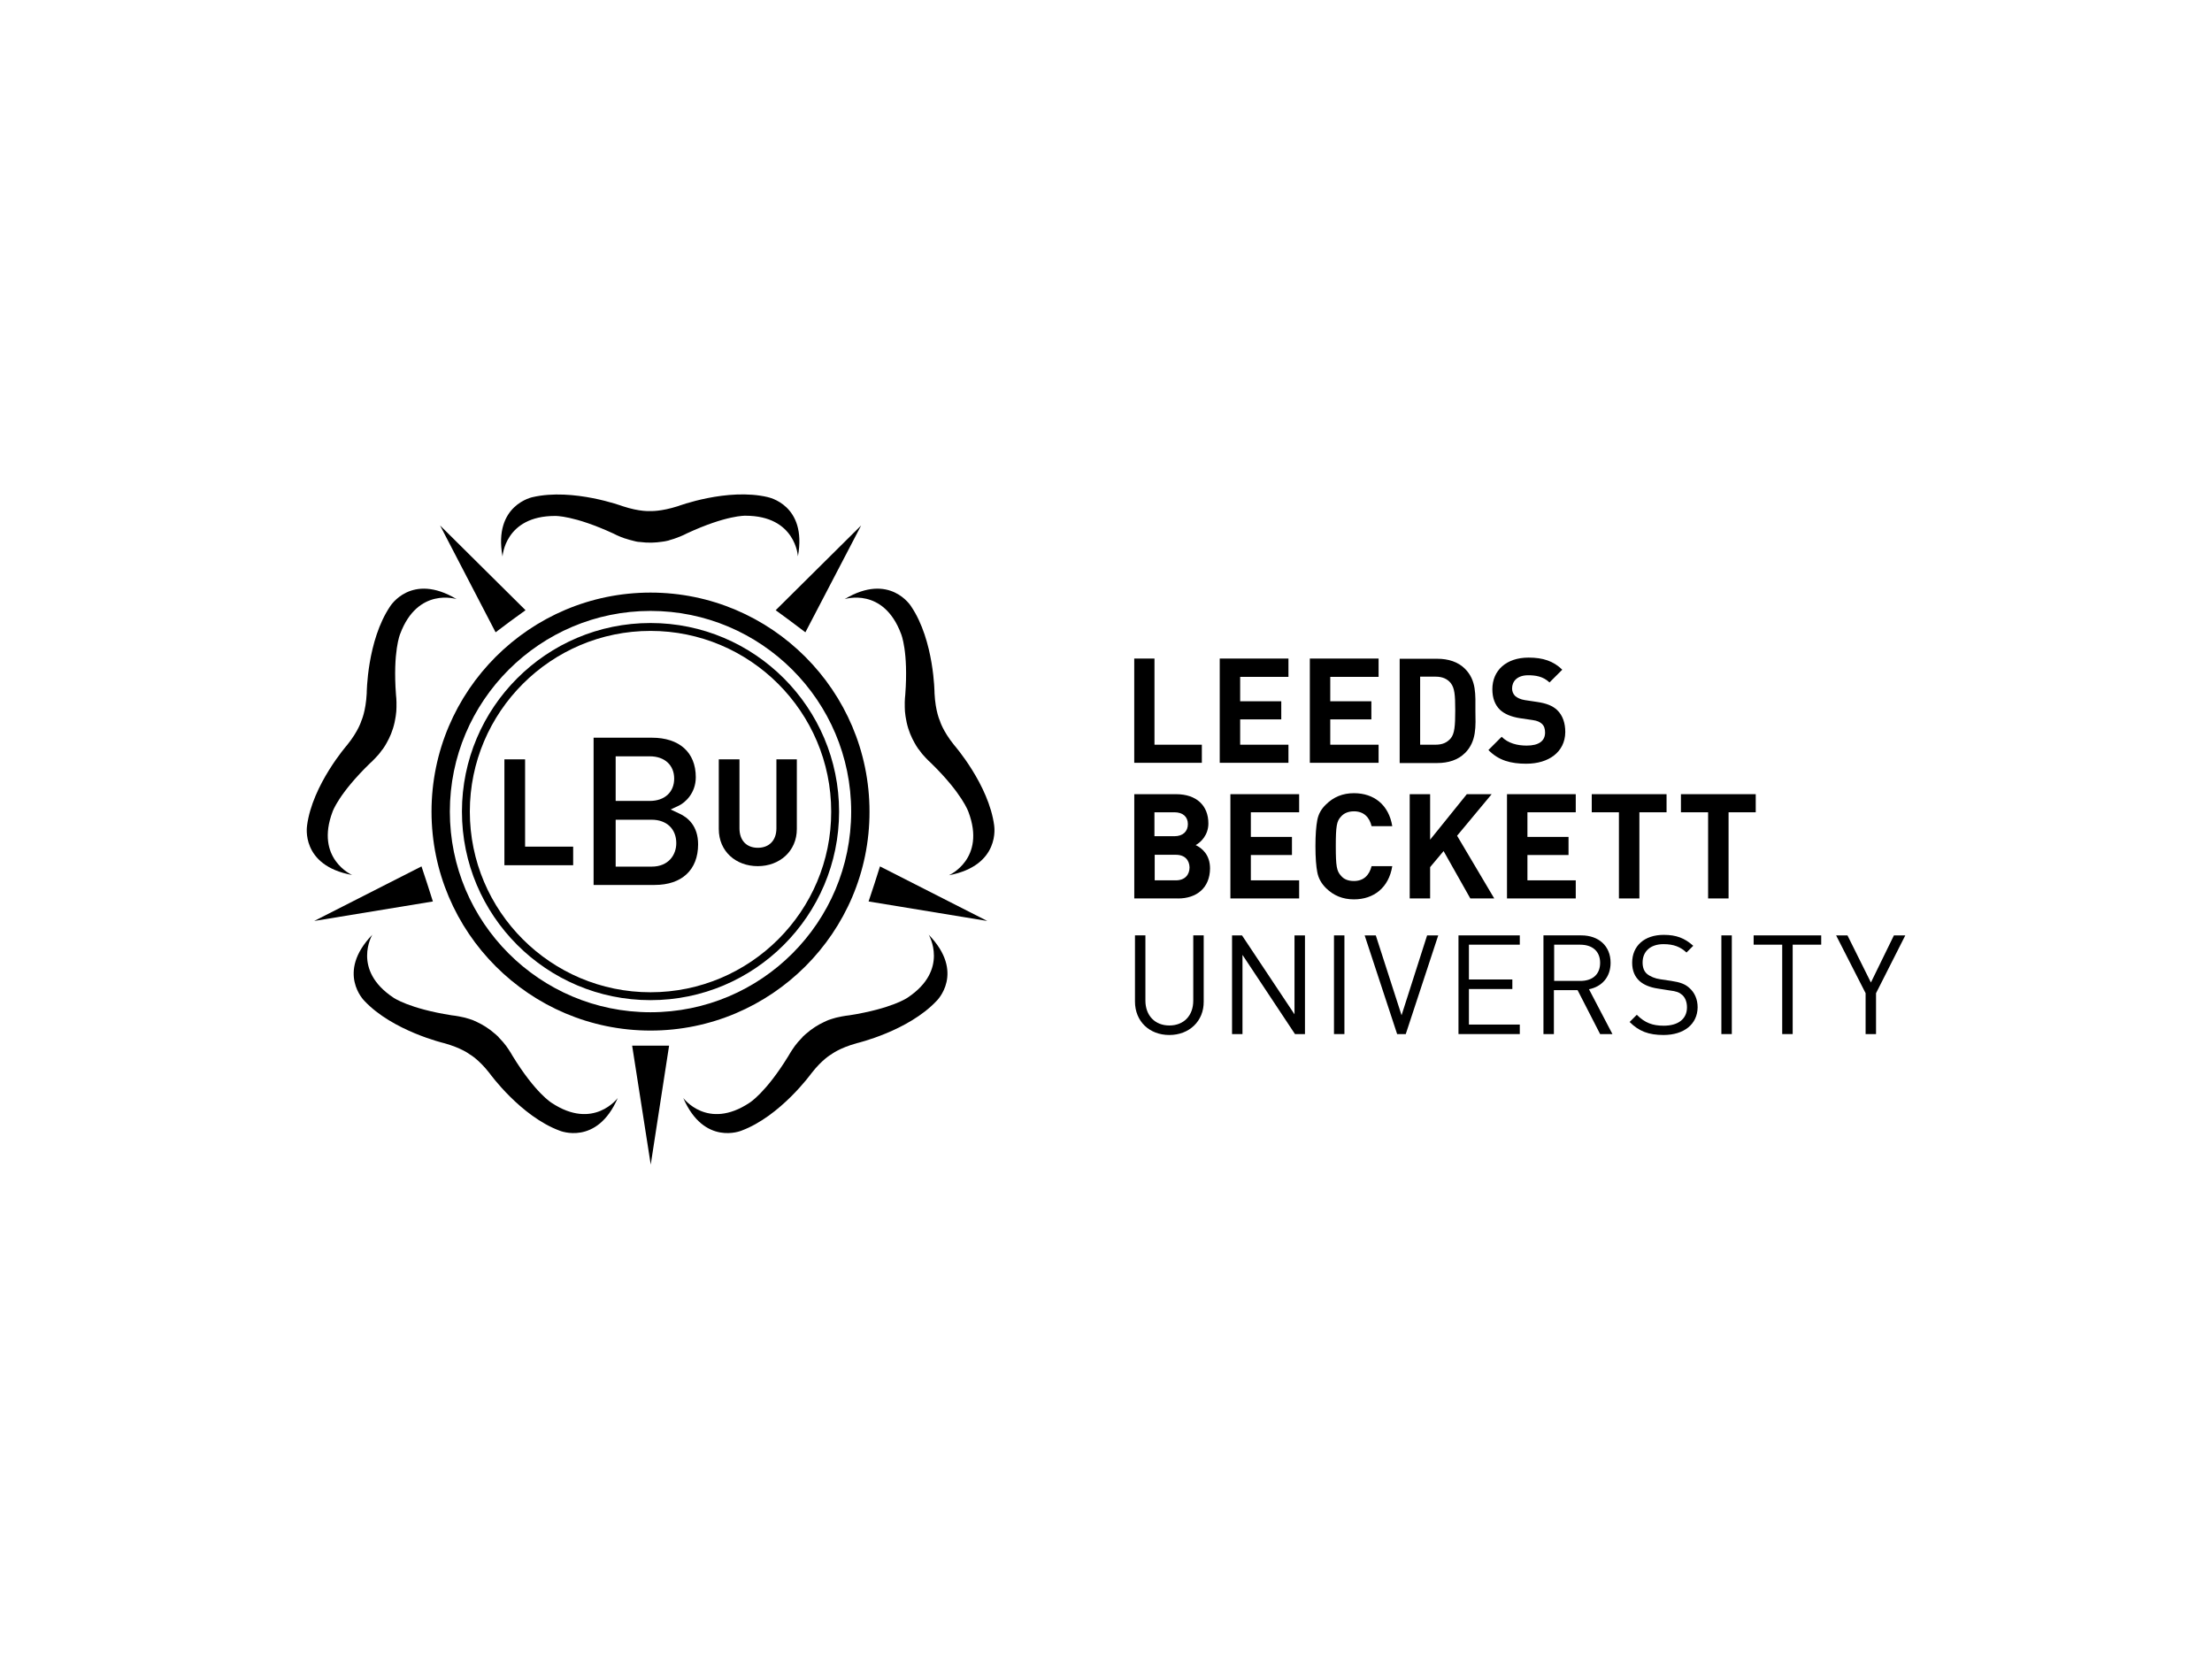 <?xml version="1.0" encoding="UTF-8"?>
<svg id="katman_1" data-name="katman 1" xmlns="http://www.w3.org/2000/svg" viewBox="0 0 600 450">
  <defs>
    <style>
      .cls-1 {
        fill: #000;
        stroke-width: 0px;
      }
    </style>
  </defs>
  <path class="cls-1" d="M176.76,235.07h-9.76v-12.72h9.76c4.03,0,6.68,2.46,6.68,6.36,0,3.15-2.08,6.36-6.68,6.36M167,205.15h9.26c4.03,0,6.61,2.39,6.61,6.05s-2.58,6.05-6.61,6.05h-9.26v-12.1ZM184.19,220.64l-2.27-1.07,2.27-1.07c1.57-.76,4.54-3.28,4.54-7.69,0-6.74-4.47-10.71-11.91-10.71h-15.81v39.94h16.57c7.37,0,11.78-4.09,11.78-11.02,0-4.98-2.77-7.31-5.17-8.38"/>
  <polygon class="cls-1" points="136.82 234.69 136.82 205.97 142.43 205.97 142.43 229.65 155.47 229.65 155.47 234.69 136.82 234.69"/>
  <path class="cls-1" d="M205.55,234.94c-5.92,0-10.58-3.97-10.58-10.08v-18.9h5.61v18.71c0,3.34,1.95,5.29,4.98,5.29s5.04-1.95,5.04-5.29v-18.71h5.54v18.9c0,6.05-4.72,10.08-10.58,10.08"/>
  <path class="cls-1" d="M176.45,168.99c-28.22,0-51.15,22.93-51.15,51.15s22.93,51.15,51.15,51.15,51.15-22.93,51.15-51.15c0-28.22-22.93-51.15-51.15-51.15M176.45,269.15c-27.02,0-49.01-21.99-49.01-49.01s21.99-49.01,49.01-49.01,49.01,21.99,49.01,49.01c.06,27.02-21.99,49.01-49.01,49.01"/>
  <path class="cls-1" d="M176.45,165.71c-29.99,0-54.43,24.38-54.43,54.43s24.38,54.43,54.43,54.43,54.43-24.38,54.43-54.43-24.44-54.43-54.43-54.43M176.45,279.54c-32.76,0-59.4-26.65-59.4-59.4s26.65-59.4,59.4-59.4,59.4,26.65,59.4,59.4c.06,32.76-26.65,59.4-59.4,59.4"/>
  <path class="cls-1" d="M208.26,134.84c-10.96-2.58-24.38,2.46-24.38,2.46-4.72,1.51-7.5,1.32-7.5,1.32,0,0-2.77.25-7.5-1.32,0,0-13.42-4.98-24.38-2.46,0,0-10.77,2.08-8.19,16.13,0,0,.57-11.02,14.24-11.02,0,0,5.1-.19,15.87,4.79,0,0,1.26.69,3.09,1.32h.06c.69.25,1.45.44,2.2.63.25.06.5.13.76.19.31.06.63.13,1.01.13,2.27.31,4.35.19,5.98-.06.31-.06.57-.06.88-.13s.63-.13.88-.19c.13-.06.25-.06.38-.13.94-.25,1.57-.5,1.57-.5h0c1.83-.63,3.09-1.32,3.09-1.32,10.71-4.98,15.87-4.79,15.87-4.79,13.67,0,14.24,11.02,14.24,11.02,2.58-14.05-8.19-16.06-8.19-16.06"/>
  <path class="cls-1" d="M83.28,223.98c1.45-11.15,10.9-21.92,10.9-21.92,3.09-3.84,3.84-6.55,3.84-6.55,0,0,1.2-2.52,1.45-7.43,0,0,.06-14.3,6.36-23.62,0,0,5.73-9.32,18.02-1.95,0,0-10.52-3.4-15.31,9.45,0,0-2.02,4.72-1.13,16.5,0,0,.19,1.45.13,3.34h0v.06c0,.69-.06,1.51-.19,2.33-.06.25-.06.5-.13.76-.06.31-.13.63-.19,1.01-.5,2.27-1.32,4.09-2.14,5.54-.13.25-.31.5-.44.76-.19.25-.31.5-.5.76-.06.13-.13.19-.25.31-.57.82-1.01,1.32-1.01,1.32h0c-1.26,1.45-2.33,2.39-2.33,2.39-8.5,8.25-10.14,13.1-10.14,13.1-4.85,12.79,5.29,17.2,5.29,17.2-14.11-2.58-12.22-13.35-12.22-13.35"/>
  <path class="cls-1" d="M269.68,223.98c-1.45-11.15-10.9-21.92-10.9-21.92-3.09-3.84-3.84-6.55-3.84-6.55,0,0-1.2-2.52-1.45-7.43,0,0-.06-14.3-6.36-23.62,0,0-5.73-9.32-18.02-1.95,0,0,10.52-3.4,15.31,9.45,0,0,2.02,4.72,1.13,16.5,0,0-.19,1.45-.13,3.34h0v.06c0,.69.06,1.51.19,2.33.06.25.06.5.13.76.06.31.13.63.19,1.01.5,2.27,1.32,4.09,2.14,5.54.13.25.31.5.44.76.19.25.31.5.5.76.06.13.13.19.25.31.57.82,1.01,1.32,1.01,1.32h0c1.26,1.45,2.33,2.39,2.33,2.39,8.44,8.25,10.08,13.17,10.08,13.17,4.85,12.79-5.29,17.2-5.29,17.2,14.11-2.65,12.28-13.42,12.28-13.42"/>
  <path class="cls-1" d="M98.84,271.48c7.69,8.19,21.61,11.47,21.61,11.47,4.79,1.32,6.93,3.02,6.93,3.02,0,0,2.46,1.32,5.48,5.23,0,0,8.38,11.59,18.96,15.5,0,0,10.08,4.22,15.75-8.88,0,0-6.55,8.88-17.95,1.32,0,0-4.41-2.65-10.58-12.72,0,0-.69-1.26-1.83-2.83h0l-.06-.06c-.44-.57-.94-1.2-1.51-1.76-.19-.19-.38-.38-.5-.57-.25-.25-.5-.44-.76-.69-1.7-1.51-3.46-2.58-4.98-3.28-.25-.13-.57-.25-.82-.38-.31-.13-.57-.25-.82-.31-.13-.06-.25-.06-.38-.13-.94-.31-1.57-.44-1.57-.44h0c-1.89-.44-3.28-.57-3.28-.57-11.65-1.83-15.81-4.79-15.81-4.79-11.4-7.56-5.73-17.07-5.73-17.07-9.95,10.33-2.14,17.95-2.14,17.95"/>
  <path class="cls-1" d="M254.06,271.48c-7.69,8.19-21.61,11.47-21.61,11.47-4.79,1.32-6.93,3.02-6.93,3.02,0,0-2.46,1.32-5.48,5.23,0,0-8.38,11.59-18.96,15.5,0,0-10.08,4.22-15.75-8.88,0,0,6.55,8.88,17.95,1.32,0,0,4.41-2.65,10.58-12.72,0,0,.69-1.26,1.83-2.83h0l.06-.06c.44-.57.94-1.2,1.51-1.76.19-.19.38-.38.5-.57.25-.25.5-.44.76-.69,1.7-1.51,3.46-2.58,4.98-3.28.25-.13.57-.25.82-.38.31-.13.57-.25.82-.31.13-.06.25-.06.38-.13.94-.31,1.57-.44,1.57-.44h0c1.89-.44,3.28-.57,3.28-.57,11.65-1.83,15.81-4.79,15.81-4.79,11.4-7.56,5.73-17.07,5.73-17.07,10.02,10.33,2.14,17.95,2.14,17.95"/>
  <polygon class="cls-1" points="176.51 315.89 181.49 283.64 176.51 283.64 171.47 283.64 176.51 315.89"/>
  <polygon class="cls-1" points="267.79 249.81 238.69 235.01 237.17 239.79 235.6 244.52 267.79 249.81"/>
  <polygon class="cls-1" points="85.23 249.81 114.33 235.01 115.91 239.79 117.42 244.52 85.23 249.81"/>
  <polygon class="cls-1" points="233.58 142.53 218.46 171.51 214.43 168.48 210.4 165.52 233.58 142.53"/>
  <polygon class="cls-1" points="119.37 142.53 134.43 171.51 138.46 168.48 142.55 165.52 119.37 142.53"/>
  <polygon class="cls-1" points="307.66 206.91 307.66 178.63 313.15 178.63 313.15 202 326 202 326 206.91 307.66 206.91"/>
  <polygon class="cls-1" points="330.85 206.91 330.85 178.63 349.49 178.63 349.49 183.6 336.39 183.6 336.39 190.22 347.54 190.22 347.54 195.13 336.39 195.13 336.39 202 349.49 202 349.49 206.91 330.85 206.91"/>
  <polygon class="cls-1" points="355.29 206.91 355.29 178.63 373.94 178.63 373.94 183.6 360.83 183.6 360.83 190.22 371.98 190.22 371.98 195.13 360.83 195.13 360.83 202 373.94 202 373.94 206.91 355.29 206.91"/>
  <path class="cls-1" d="M393.53,185.3c-.94-1.13-2.2-1.76-4.16-1.76h-4.16v18.46h4.16c1.89,0,3.15-.57,4.16-1.76,1.01-1.26,1.2-3.28,1.2-7.56s-.19-6.05-1.2-7.37M397.37,204.26c-1.89,1.89-4.54,2.71-7.5,2.71h-10.21v-28.28h10.21c2.96,0,5.61.82,7.5,2.71,3.15,3.15,2.83,7.06,2.83,11.34.06,4.22.38,8.32-2.83,11.53"/>
  <path class="cls-1" d="M414.06,207.16c-4.28,0-7.56-.88-10.33-3.72l3.59-3.59c1.76,1.76,4.22,2.39,6.8,2.39,3.28,0,4.98-1.26,4.98-3.53,0-1.01-.25-1.83-.88-2.39-.57-.5-1.2-.82-2.52-1.01l-3.4-.5c-2.39-.38-4.22-1.13-5.48-2.33-1.32-1.32-2.02-3.15-2.02-5.54,0-5.04,3.72-8.57,9.83-8.57,3.91,0,6.74.94,9.13,3.28l-3.46,3.46c-1.76-1.7-3.91-1.95-5.8-1.95-2.96,0-4.35,1.64-4.35,3.59,0,.69.25,1.45.82,2.02.57.5,1.45.94,2.65,1.13l3.34.5c2.58.38,4.22,1.07,5.42,2.2,1.51,1.45,2.2,3.53,2.2,5.98-.06,5.48-4.6,8.57-10.52,8.57"/>
  <path class="cls-1" d="M318.94,231.86h-5.73v6.93h5.73c2.52,0,3.72-1.57,3.72-3.53-.06-1.89-1.2-3.4-3.72-3.4M318.56,220.33h-5.42v6.49h5.42c2.33,0,3.65-1.32,3.65-3.28s-1.32-3.21-3.65-3.21M319.51,243.7h-11.84v-28.28h11.34c5.54,0,8.76,3.09,8.76,7.94,0,3.15-2.08,5.17-3.46,5.86,1.7.82,3.91,2.58,3.91,6.36-.06,5.29-3.65,8.13-8.69,8.13"/>
  <polygon class="cls-1" points="333.74 243.7 333.74 215.42 352.39 215.42 352.39 220.33 339.29 220.33 339.29 227.01 350.44 227.01 350.44 231.92 339.29 231.92 339.29 238.79 352.39 238.79 352.39 243.7 333.74 243.7"/>
  <path class="cls-1" d="M367.26,243.95c-3.02,0-5.54-1.01-7.62-3.09-1.26-1.26-2.02-2.65-2.33-4.28-.31-1.57-.5-3.91-.5-7.06s.19-5.42.5-7.06,1.07-3.02,2.33-4.22c2.08-2.08,4.6-3.09,7.62-3.09,5.42,0,9.45,3.15,10.39,8.95h-5.61c-.57-2.39-2.08-4.03-4.79-4.03-1.51,0-2.71.5-3.53,1.45-1.13,1.2-1.39,2.52-1.39,8s.25,6.74,1.39,8c.82,1.01,2.02,1.45,3.53,1.45,2.65,0,4.16-1.57,4.79-4.03h5.61c-.94,5.86-5.04,9.01-10.39,9.01"/>
  <polygon class="cls-1" points="398.82 243.7 391.57 230.85 387.92 235.2 387.92 243.7 382.38 243.7 382.38 215.42 387.92 215.42 387.92 227.76 397.87 215.42 404.61 215.42 395.23 226.69 405.31 243.7 398.82 243.7"/>
  <polygon class="cls-1" points="408.77 243.7 408.77 215.42 427.42 215.42 427.42 220.33 414.31 220.33 414.31 227.01 425.46 227.01 425.46 231.92 414.31 231.92 414.31 238.79 427.42 238.79 427.42 243.7 408.77 243.7"/>
  <polygon class="cls-1" points="444.68 220.33 444.68 243.7 439.13 243.7 439.13 220.33 431.76 220.33 431.76 215.42 452.05 215.42 452.05 220.33 444.68 220.33"/>
  <polygon class="cls-1" points="468.87 220.33 468.87 243.7 463.32 243.7 463.32 220.33 455.95 220.33 455.95 215.42 476.24 215.42 476.24 220.33 468.87 220.33"/>
  <path class="cls-1" d="M317.18,280.74c-5.42,0-9.32-3.72-9.32-9.07v-17.95h2.83v17.7c0,4.03,2.58,6.74,6.49,6.74s6.49-2.65,6.49-6.74v-17.7h2.83v17.95c.06,5.29-3.91,9.07-9.32,9.07"/>
  <polygon class="cls-1" points="351.26 280.49 337.02 259.01 337.02 280.49 334.19 280.49 334.19 253.72 336.89 253.72 351.13 275.13 351.13 253.72 353.97 253.72 353.97 280.49 351.26 280.49"/>
  <rect class="cls-1" x="361.84" y="253.72" width="2.83" height="26.77"/>
  <polygon class="cls-1" points="381.31 280.49 378.97 280.49 370.16 253.72 373.18 253.72 380.17 275.39 387.1 253.72 390.12 253.72 381.31 280.49"/>
  <polygon class="cls-1" points="395.61 280.49 395.61 253.72 412.24 253.72 412.24 256.24 398.44 256.24 398.44 265.68 410.22 265.68 410.22 268.27 398.44 268.27 398.44 277.91 412.24 277.91 412.24 280.49 395.61 280.49"/>
  <path class="cls-1" d="M428.68,256.24h-7.12v9.83h7.12c3.15,0,5.35-1.64,5.35-4.91s-2.27-4.91-5.35-4.91M434.03,280.49l-6.11-11.91h-6.43v11.91h-2.83v-26.77h10.27c4.66,0,7.94,2.83,7.94,7.43,0,3.91-2.39,6.49-5.86,7.18l6.36,12.16h-3.34Z"/>
  <path class="cls-1" d="M451.23,280.74c-4.03,0-6.68-1.01-9.2-3.53l1.95-1.95c2.2,2.2,4.28,2.96,7.31,2.96,3.91,0,6.3-1.83,6.3-4.98,0-1.39-.44-2.58-1.26-3.34-.88-.76-1.57-1.01-3.53-1.26l-3.15-.5c-2.08-.31-3.78-1.01-4.91-2.02-1.32-1.2-2.02-2.83-2.02-4.98,0-4.54,3.28-7.56,8.57-7.56,3.4,0,5.67.88,8,2.96l-1.83,1.83c-1.64-1.51-3.4-2.27-6.24-2.27-3.59,0-5.67,2.02-5.67,4.98,0,1.32.38,2.39,1.2,3.09.82.69,2.2,1.26,3.59,1.45l2.96.44c2.52.38,3.78.88,4.91,1.89,1.45,1.26,2.27,3.09,2.27,5.29-.06,4.6-3.72,7.5-9.26,7.5"/>
  <rect class="cls-1" x="466.92" y="253.72" width="2.83" height="26.77"/>
  <polygon class="cls-1" points="486.26 256.24 486.26 280.49 483.42 280.49 483.42 256.24 475.67 256.24 475.67 253.72 494 253.72 494 256.24 486.26 256.24"/>
  <polygon class="cls-1" points="508.87 269.4 508.87 280.49 506.04 280.49 506.04 269.4 498.04 253.72 501.12 253.72 507.48 266.5 513.72 253.72 516.81 253.72 508.87 269.4"/>
</svg>
